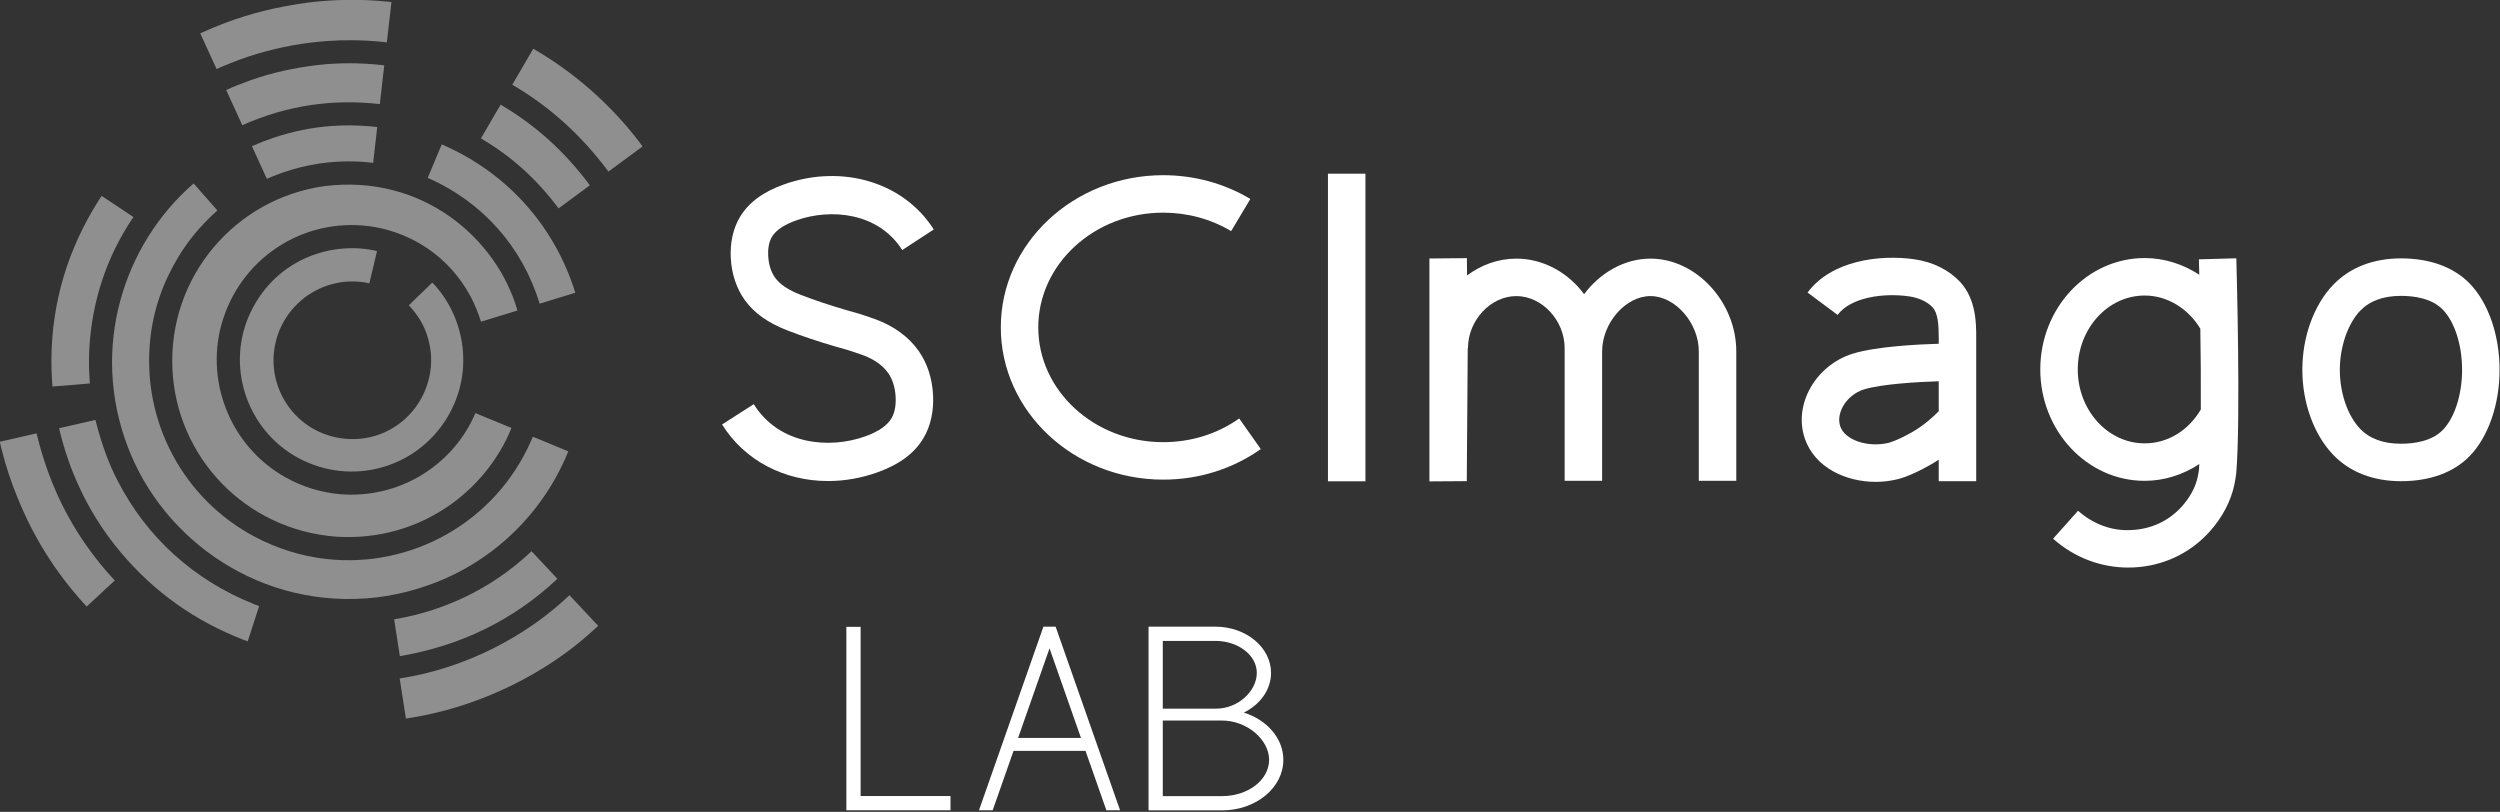 <?xml version="1.0" encoding="UTF-8" standalone="no"?>
<!DOCTYPE svg PUBLIC "-//W3C//DTD SVG 1.1//EN" "http://www.w3.org/Graphics/SVG/1.1/DTD/svg11.dtd">
<svg width="100%" height="100%" viewBox="0 0 1512 491" version="1.1" xmlns="http://www.w3.org/2000/svg" xmlns:xlink="http://www.w3.org/1999/xlink" xml:space="preserve" xmlns:serif="http://www.serif.com/" style="fill-rule:evenodd;clip-rule:evenodd;stroke-linejoin:round;stroke-miterlimit:2;">
    <rect x="0" y="0" width="1512" height="491" fill="#333333" stroke="none"/>
    <g transform="matrix(8.333,0,0,8.333,-3052.19,-2271.59)">
        <path d="M450.671,324.035L454.529,324.035C456.188,324.035 457.495,322.719 457.495,321.44C457.495,320.158 456.148,319.118 454.489,319.118L450.671,319.118L450.671,324.035ZM450.671,330.383L454.983,330.383C456.86,330.383 458.388,329.203 458.388,327.751C458.388,326.298 456.814,324.895 454.935,324.895L450.671,324.895L450.671,330.383ZM454.983,331.417L449.638,331.417L449.638,318.085L454.489,318.085C456.717,318.085 458.528,319.59 458.528,321.44C458.528,322.663 457.735,323.736 456.554,324.321C458.228,324.846 459.421,326.186 459.421,327.751C459.421,329.772 457.43,331.417 454.983,331.417" style="fill:white;fill-rule:nonzero;"/>
    </g>
    <g transform="matrix(8.333,0,0,8.333,-3052.19,-2271.63)">
        <path d="M447.571,331.415L442.893,318.089L442.886,318.091L442.886,318.09L442.01,318.09L442.008,318.089L442.008,318.09L442.003,318.09L442.003,318.102L437.33,331.415L438.325,331.415L439.84,327.102L445.062,327.102L446.576,331.415L447.571,331.415ZM442.451,319.662L444.733,326.164L440.169,326.164L442.451,319.662Z" style="fill:white;fill-rule:nonzero;"/>
    </g>
    <g transform="matrix(8.333,0,0,8.333,-3052.19,-2271.53)">
        <path d="M435.264,331.403L427.706,331.403L427.706,318.09L428.74,318.09L428.74,330.37L435.264,330.37L435.264,331.403Z" style="fill:white;fill-rule:nonzero;"/>
    </g>
    <g transform="matrix(8.333,0,0,8.333,-3052.19,-1819.72)">
        <g opacity="0.45">
            <g transform="matrix(1,0,0,1,0,-106.582)">
                <path d="M403.834,347.492C402.987,347.752 402.008,348.052 401.189,348.304C400.997,347.706 400.744,347.066 400.475,346.556C398.833,343.44 396.049,341.902 393.524,341.443C388.641,340.585 383.986,343.433 382.472,348.103C381.065,352.436 382.921,357.345 387.036,359.622C388.271,360.305 389.577,360.703 390.99,360.828C395.29,361.16 399.024,358.728 400.64,355.253C400.699,355.127 400.781,354.94 400.781,354.94C400.781,354.94 402.689,355.724 403.399,356.017C401.573,360.563 396.779,364.285 390.704,363.91C384.052,363.42 379.079,358.103 378.792,351.738C378.488,344.992 383.405,339.345 389.836,338.465C396.946,337.573 402.337,342.27 403.834,347.492" style="fill:white;fill-rule:nonzero;"/>
            </g>
            <g transform="matrix(1,0,0,1,0,-100.873)">
                <path d="M380.33,332.563C380.839,333.141 382.056,334.523 382.056,334.523C382.056,334.523 381.868,334.691 381.796,334.757C380.762,335.718 379.913,336.744 379.191,337.948C378.083,339.799 377.403,341.753 377.179,343.904C376.561,349.843 379.595,355.465 384.76,358.201C386.399,359.069 388.126,359.609 389.973,359.821C396.078,360.5 402.159,357.227 404.799,351.295C404.839,351.204 404.888,351.085 404.95,350.945C405.768,351.284 406.716,351.675 407.523,352.007C405.491,357.063 400.713,361.683 393.658,362.603C385.25,363.587 378.086,358.452 375.532,351.627C372.845,344.523 375.2,337.011 380.33,332.563" style="fill:white;fill-rule:nonzero;"/>
            </g>
            <g transform="matrix(1,0,0,1,0,-105.721)">
                <path d="M393.64,342.319C393.479,342.992 393.324,343.692 393.158,344.343C393.142,344.411 393.083,344.659 393.083,344.659C393.083,344.659 392.84,344.607 392.735,344.591C391.914,344.469 391.194,344.514 390.473,344.694C389.773,344.867 389.116,345.168 388.442,345.651C387.655,346.259 387.085,346.959 386.7,347.76C386.388,348.409 386.19,349.124 386.14,349.909C385.964,352.735 387.946,355.45 391.027,355.904C394.139,356.362 397.015,354.259 397.512,351.054C397.65,350.023 397.522,349.283 397.335,348.626C397.136,347.924 396.812,347.255 396.156,346.478C396.118,346.433 395.943,346.247 395.949,346.254C396.511,345.704 397.103,345.141 397.653,344.603C399.87,346.874 400.837,350.891 398.738,354.396C396.501,358.099 391.775,359.42 387.902,357.322C384.115,355.256 382.624,350.533 384.49,346.707C386.416,342.758 390.554,341.577 393.64,342.319" style="fill:white;fill-rule:nonzero;"/>
            </g>
            <g transform="matrix(1,0,0,1,0,-81.499)">
                <path d="M370.567,330.953C371.341,330.777 373.205,330.351 373.205,330.351C373.205,330.351 373.256,330.553 373.278,330.641C373.667,332.109 374.142,333.49 374.842,334.818C376.938,338.883 380.369,341.993 384.711,343.721C384.859,343.78 385.085,343.864 385.085,343.864L384.256,346.424C384.256,346.424 384.036,346.345 383.909,346.295C380.423,344.939 377.471,342.845 375.055,339.982C372.943,337.466 371.491,334.589 370.676,331.411C370.651,331.314 370.629,331.223 370.607,331.125C370.603,331.106 370.586,331.038 370.567,330.953" style="fill:white;fill-rule:nonzero;"/>
            </g>
            <g transform="matrix(1,0,0,1,0,-63.175)">
                <path d="M395.738,333.704C395.593,332.772 395.434,331.742 395.286,330.792C400.073,330.06 404.516,327.709 407.607,324.747C408.095,325.266 409.696,326.975 409.696,326.975C409.696,326.975 409.18,327.443 408.977,327.619C405.876,330.36 401.553,332.574 397.018,333.479C396.723,333.538 396.425,333.586 396.13,333.64C396.042,333.656 395.868,333.687 395.738,333.704" style="fill:white;fill-rule:nonzero;"/>
            </g>
            <g transform="matrix(1,0,0,1,0,-153.566)">
                <path d="M381.997,376.95C381.613,376.108 381.201,375.213 380.811,374.36C381.424,374.076 382.033,373.825 382.618,373.607C384.541,372.876 386.527,372.415 388.559,372.138C390.084,371.942 391.602,371.892 393.128,371.963C393.551,371.983 393.963,372.018 394.375,372.055C394.497,372.067 394.688,372.089 394.688,372.089L394.354,375.02C394.354,375.02 394.12,374.992 393.995,374.979C392.666,374.84 391.343,374.827 390.01,374.918C388.305,375.045 386.681,375.332 384.981,375.836C384.067,376.101 383.165,376.449 382.378,376.782C382.287,376.82 382.127,376.898 381.997,376.95" style="fill:white;fill-rule:nonzero;"/>
            </g>
            <g transform="matrix(1,0,0,1,0,-116.252)">
                <path d="M370.009,360.769C370.027,356.578 371.202,352.696 373.458,349.143C373.525,349.038 373.654,348.845 373.654,348.845L375.961,350.38C375.961,350.38 375.853,350.54 375.789,350.637C374.353,352.832 373.435,355.199 372.998,357.782C372.782,359.059 372.697,360.368 372.752,361.666C372.76,361.934 372.801,362.457 372.801,362.457L370.086,362.682C370.086,362.682 370.054,362.215 370.046,362.097C370.018,361.652 370.009,361.211 370.009,360.769" style="fill:white;fill-rule:nonzero;"/>
            </g>
            <g transform="matrix(1,0,0,1,0,-126.003)">
                <path d="M405.443,366.419C404.182,362.277 401.303,359.044 397.321,357.284C397.645,356.511 398.011,355.639 398.339,354.859C398.462,354.908 398.623,354.98 398.72,355.025C403.024,357.004 406.316,360.567 407.879,365.153C407.947,365.349 408.032,365.624 408.032,365.624C408.032,365.624 406.162,366.197 405.443,366.419" style="fill:white;fill-rule:nonzero;"/>
            </g>
            <g transform="matrix(1,0,0,1,0,-83.052)">
                <path d="M366.263,333.488L368.934,332.879C368.934,332.879 368.975,333.057 369.001,333.163C369.763,336.2 371.021,338.972 372.878,341.477C373.349,342.113 373.853,342.733 374.372,343.301C374.451,343.389 374.608,343.556 374.608,343.556L372.567,345.449C372.567,345.449 372.404,345.276 372.32,345.182C370.228,342.848 368.7,340.384 367.553,337.557C367.059,336.346 366.739,335.393 366.362,333.915C366.344,333.858 366.294,333.596 366.263,333.488" style="fill:white;fill-rule:nonzero;"/>
            </g>
            <g transform="matrix(0.241,0.971,0.971,-0.241,-19.184,-46.45)">
                <path d="M400.212,327.102C400.476,330.429 399.909,334.28 397.818,337.967C398.575,338.391 399.422,338.863 400.212,339.306C402.368,335.466 403.235,331.294 402.905,326.861C402.036,326.938 401.094,327.024 400.212,327.102" style="fill:white;fill-rule:nonzero;"/>
            </g>
            <g transform="matrix(1,0,0,1,0,-144.892)">
                <path d="M382.695,369.8C383.281,369.53 383.875,369.305 384.428,369.104C386.021,368.536 387.665,368.181 389.341,367.987C390.857,367.812 392.378,367.822 393.897,367.98C393.984,367.989 394.165,368.011 394.165,368.011C394.165,368.011 393.939,369.96 393.845,370.823C390.449,370.437 387.139,370.896 383.862,372.355C383.486,371.534 383.084,370.648 382.695,369.8" style="fill:white;fill-rule:nonzero;"/>
            </g>
            <g transform="matrix(1,0,0,1,0,-142.538)">
                <path d="M410.438,373.366C408.536,370.814 406.281,368.716 403.458,367.06C403.951,366.213 404.483,365.302 404.981,364.449C405.251,364.604 405.477,364.742 405.698,364.879C408.4,366.566 410.746,368.693 412.668,371.207C412.76,371.328 412.912,371.542 412.912,371.542C412.912,371.542 411.159,372.834 410.438,373.366" style="fill:white;fill-rule:nonzero;"/>
            </g>
            <g transform="matrix(1,0,0,1,0,-135.806)">
                <path d="M401.184,364.224C401.597,363.515 402.146,362.577 402.611,361.777C405.197,363.293 407.331,365.256 409.088,367.63C408.352,368.173 407.48,368.815 406.816,369.305C406.092,368.323 405.2,367.327 404.275,366.491C403.35,365.656 402.456,364.987 401.184,364.224" style="fill:white;fill-rule:nonzero;"/>
            </g>
            <g transform="matrix(1,0,0,1,0,-136.473)">
                <path d="M385.646,367.828C385.294,367.061 384.918,366.238 384.562,365.459C385.062,365.236 385.607,365.023 386.097,364.858C387.488,364.392 388.914,364.088 390.391,363.989C391.383,363.922 392.252,363.939 393.208,364.022C393.401,364.039 393.656,364.069 393.656,364.069L393.361,366.669C393.361,366.669 393.123,366.642 393.008,366.63C392.461,366.574 391.98,366.558 391.428,366.559C389.562,366.589 387.834,366.942 386.124,367.624C386.003,367.672 385.811,367.761 385.646,367.828" style="fill:white;fill-rule:nonzero;"/>
            </g>
        </g>
    </g>
    <g transform="matrix(8.333,0,0,8.333,-3052.19,-2693.42)">
        <path d="M486.066,341.994C484.171,341.994 482.412,343.023 481.25,344.573C480.099,343.019 478.306,341.994 476.33,341.994C475.01,341.994 473.775,342.453 472.754,343.217L472.743,341.959L470.023,341.985L470.023,358.162L472.735,358.144L472.804,348.494L472.821,348.494C472.821,346.48 474.461,344.713 476.33,344.713C478.199,344.713 479.838,346.48 479.838,348.494L479.838,358.12L482.558,358.12L482.558,348.732C482.558,346.666 484.263,344.713 486.066,344.713C487.87,344.713 489.575,346.666 489.575,348.732L489.575,358.12L492.295,358.12L492.295,348.732C492.295,345.143 489.383,341.994 486.066,341.994" style="fill:white;fill-rule:nonzero;"/>
    </g>
    <g transform="matrix(8.333,0,0,8.333,-3052.19,-2695.4)">
        <path d="M505.04,354.834C503.887,355.485 503.337,355.607 503.287,355.617C501.785,355.949 500.177,355.382 499.844,354.415C499.701,353.999 499.755,353.51 499.996,353.036C500.311,352.419 500.895,351.929 501.561,351.724C502.84,351.333 505.466,351.179 506.989,351.132L506.989,353.306C506.605,353.697 505.903,354.346 505.04,354.834M508.541,343.923C507.733,343.053 506.554,342.469 505.22,342.278C502.738,341.925 499.215,342.345 497.468,344.693L499.649,346.316C500.613,345.021 503.011,344.708 504.835,344.97C505.544,345.071 506.167,345.364 506.547,345.773C506.936,346.192 506.989,347.056 506.989,347.929L506.989,348.41C505.569,348.451 502.498,348.595 500.767,349.125C499.388,349.547 498.225,350.524 497.573,351.803C496.994,352.939 496.888,354.181 497.273,355.3C497.999,357.409 500.263,358.434 502.411,358.434C502.879,358.434 503.342,358.386 503.781,358.289C503.996,358.257 504.818,358.081 506.376,357.2C506.589,357.08 506.793,356.953 506.989,356.823L506.989,358.384L509.709,358.384L509.709,347.929C509.709,346.969 509.709,345.182 508.541,343.923" style="fill:white;fill-rule:nonzero;"/>
    </g>
    <g transform="matrix(8.333,0,0,8.333,-3052.19,-2641.36)">
        <path d="M521.935,349.154C519.257,349.154 517.079,346.747 517.079,343.789C517.079,340.83 519.257,338.425 521.935,338.425C523.556,338.425 525.078,339.344 525.975,340.831C526.003,342.688 526.023,344.796 526.01,346.696C525.109,348.235 523.598,349.154 521.935,349.154M528.587,335.722L525.871,335.799C525.871,335.82 525.882,336.235 525.899,336.917C524.722,336.145 523.357,335.705 521.935,335.705C517.757,335.705 514.359,339.332 514.359,343.789C514.359,348.247 517.757,351.874 521.935,351.874C523.356,351.874 524.723,351.431 525.902,350.656C525.893,350.8 525.884,350.957 525.873,351.084C525.861,351.219 525.808,351.472 525.783,351.594C525.63,352.324 525.235,353.061 524.642,353.726C523.711,354.77 522.417,355.38 521,355.444C519.559,355.539 518.185,355.011 517.1,354.045L515.289,356.074C516.813,357.433 518.739,358.169 520.749,358.169C520.873,358.169 520.998,358.166 521.123,358.16C523.279,358.063 525.249,357.13 526.671,355.536C527.581,354.516 528.194,353.345 528.446,352.146C528.488,351.937 528.567,351.517 528.582,351.31C528.914,347.433 528.601,336.198 528.587,335.722" style="fill:white;fill-rule:nonzero;"/>
    </g>
    <g transform="matrix(8.333,0,0,8.333,-3052.19,-2693.38)">
        <path d="M543.59,354.408C542.789,355.248 541.487,355.424 540.536,355.424C539.257,355.424 538.26,355.059 537.572,354.339C536.663,353.384 536.099,351.744 536.099,350.059C536.099,348.399 536.677,346.718 537.571,345.779C538.261,345.058 539.257,344.692 540.536,344.692C541.487,344.692 542.789,344.868 543.59,345.708C544.444,346.604 544.973,348.271 544.973,350.059C544.973,351.847 544.444,353.513 543.59,354.408M545.559,343.833C544.399,342.617 542.662,341.972 540.536,341.972C538.515,341.972 536.809,342.64 535.605,343.904C534.211,345.365 533.379,347.666 533.379,350.059C533.379,352.45 534.211,354.751 535.605,356.215C536.809,357.476 538.514,358.143 540.536,358.143C542.661,358.143 544.397,357.5 545.557,356.284C546.894,354.882 547.693,352.554 547.693,350.059C547.693,347.563 546.894,345.235 545.559,343.833" style="fill:white;fill-rule:nonzero;"/>
    </g>
    <g transform="matrix(8.333,0,0,8.333,-3052.19,-2750.69)">
        <path d="M426.998,355.271L427.278,355.349C427.652,355.452 427.957,355.535 428.837,355.846C429.422,356.051 430.227,356.448 430.736,357.164C431.054,357.611 431.248,358.229 431.283,358.908C431.305,359.338 431.272,359.954 430.986,360.446C430.678,360.978 430.035,361.422 429.076,361.767C426.458,362.705 422.812,362.375 420.985,359.43L418.685,360.904C420.321,363.537 423.224,365.009 426.377,365.009C427.561,365.009 428.78,364.803 429.98,364.371C431.583,363.796 432.679,362.971 433.328,361.848C433.827,360.99 434.058,359.923 433.998,358.764C433.935,357.544 433.569,356.431 432.939,355.546C432.207,354.517 431.097,353.718 429.727,353.235C428.744,352.889 428.405,352.796 427.986,352.681L427.726,352.609C426.495,352.251 425.365,351.873 424.368,351.485C423.486,351.142 422.888,350.74 422.536,350.255C422.161,349.737 422.055,349.108 422.032,348.673C422.012,348.285 422.041,347.729 422.301,347.29C422.586,346.807 423.189,346.4 424.094,346.082C426.572,345.206 430.032,345.51 431.761,348.245L434.049,346.75C431.884,343.331 427.425,341.984 423.202,343.471C421.659,344.015 420.602,344.799 419.969,345.868C419.484,346.689 419.259,347.71 419.317,348.821C419.378,349.984 419.735,351.046 420.347,351.892C421.016,352.817 422.015,353.527 423.396,354.065C424.469,354.483 425.678,354.887 426.986,355.268" style="fill:white;fill-rule:nonzero;"/>
    </g>
    <g transform="matrix(8.333,0,0,8.333,-3052.19,-2744.54)">
        <rect x="462.659" y="341.965" width="2.72" height="22.325" style="fill:white;"/>
    </g>
    <g transform="matrix(8.333,0,0,8.333,-3052.19,-2744.64)">
        <path d="M450.7,364.181C444.201,364.181 438.915,359.225 438.915,353.133C438.915,347.041 444.201,342.085 450.7,342.085C452.949,342.085 455.137,342.681 457.026,343.81L455.633,346.144C454.165,345.267 452.459,344.804 450.7,344.804C445.7,344.804 441.634,348.54 441.634,353.133C441.634,357.726 445.7,361.462 450.7,361.462C452.715,361.462 454.623,360.868 456.217,359.742L457.784,361.963C455.729,363.414 453.279,364.181 450.7,364.181" style="fill:white;fill-rule:nonzero;"/>
    </g>
</svg>
